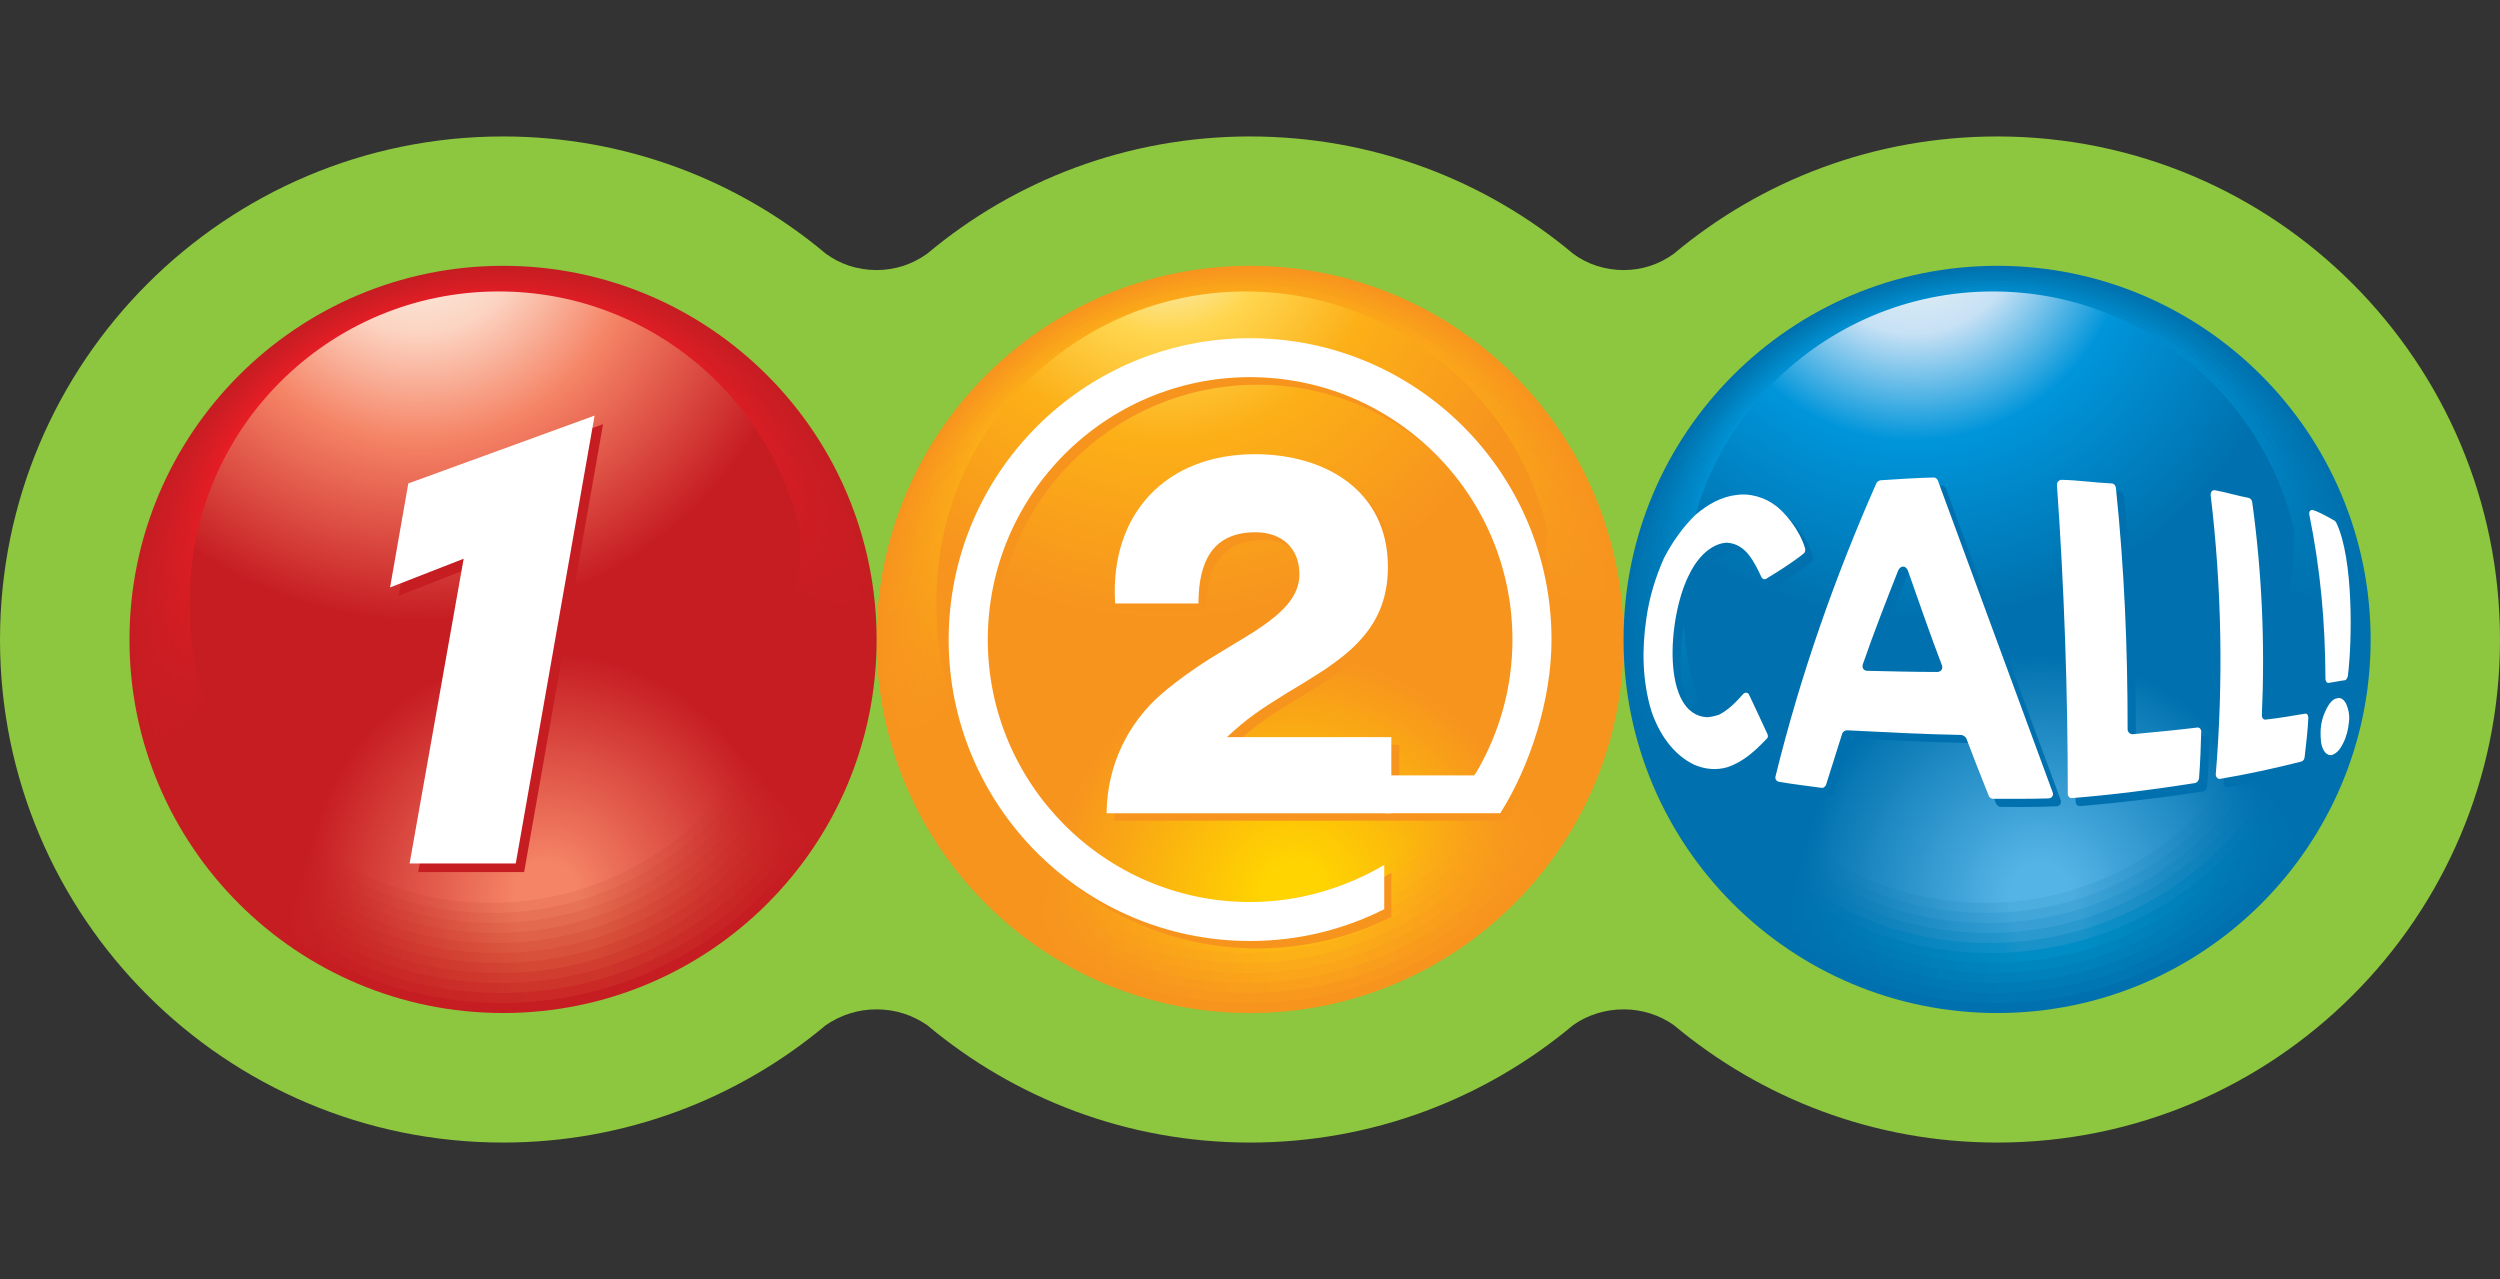 <?xml version="1.0" encoding="utf-8"?>
<!-- Generator: Adobe Illustrator 16.0.0, SVG Export Plug-In . SVG Version: 6.00 Build 0)  -->
<!DOCTYPE svg PUBLIC "-//W3C//DTD SVG 1.1//EN" "http://www.w3.org/Graphics/SVG/1.1/DTD/svg11.dtd">
<svg version="1.1" id="Layer_1" xmlns="http://www.w3.org/2000/svg" xmlns:xlink="http://www.w3.org/1999/xlink" x="0px" y="0px"
	 width="43px" height="22px" viewBox="0 0 43 22" enable-background="new 0 0 43 22" xml:space="preserve">
<rect x="0" y="0" width="43" height="22" fill="#333333" stroke="none"/>
<g>
	<path fill="#8DC63F" d="M27.927,4.645c0.32,0,0.617-0.101,0.863-0.281c1.507-1.261,3.441-2.017,5.563-2.017
		C39.13,2.347,43,6.224,43,11.005c0,4.769-3.87,8.647-8.647,8.647c-2.121,0-4.056-0.76-5.563-2.02
		c-0.246-0.172-0.543-0.271-0.863-0.271c-0.324,0-0.627,0.1-0.869,0.271c-1.505,1.26-3.443,2.02-5.558,2.02
		c-2.111,0-4.049-0.76-5.553-2.02c-0.25-0.172-0.546-0.271-0.869-0.271c-0.328,0-0.622,0.1-0.873,0.271
		c-1.503,1.26-3.443,2.02-5.553,2.02C3.874,19.652,0,15.773,0,11.005c0-4.781,3.874-8.658,8.652-8.658
		c2.11,0,4.05,0.755,5.553,2.017c0.247,0.181,0.544,0.281,0.873,0.281c0.323,0,0.618-0.101,0.869-0.281
		c1.504-1.261,3.442-2.017,5.553-2.017c2.115,0,4.053,0.755,5.558,2.017C27.3,4.544,27.603,4.645,27.927,4.645z"/>
	<g>
		<g>
			
				<radialGradient id="SVGID_1_" cx="22.999" cy="18.3" r="14.057" gradientTransform="matrix(0.9 0 0 0.9 1.976 0.753)" gradientUnits="userSpaceOnUse">
				<stop  offset="0" style="stop-color:#F7941E"/>
				<stop  offset="0.074" style="stop-color:#F7941E"/>
				<stop  offset="0.443" style="stop-color:#F7941E"/>
				<stop  offset="0.591" style="stop-color:#F7941E"/>
				<stop  offset="0.926" style="stop-color:#F7941E"/>
				<stop  offset="1" style="stop-color:#F7941E"/>
			</radialGradient>
			<path fill-rule="evenodd" clip-rule="evenodd" fill="url(#SVGID_1_)" d="M15.075,11.005c0-3.553,2.876-6.433,6.425-6.433
				c3.549,0,6.427,2.879,6.427,6.433c0,3.546-2.878,6.419-6.427,6.419C17.951,17.424,15.075,14.551,15.075,11.005z"/>
			
				<radialGradient id="SVGID_2_" cx="22.955" cy="18.112" r="13.815" gradientTransform="matrix(0.9 0 0 0.9 1.976 0.753)" gradientUnits="userSpaceOnUse">
				<stop  offset="0" style="stop-color:#F8991D"/>
				<stop  offset="0.051" style="stop-color:#F8991D"/>
				<stop  offset="0.074" style="stop-color:#F8991D"/>
				<stop  offset="0.403" style="stop-color:#F7941E"/>
				<stop  offset="0.443" style="stop-color:#F7941E"/>
				<stop  offset="0.591" style="stop-color:#F7941E"/>
				<stop  offset="0.653" style="stop-color:#F7941E"/>
				<stop  offset="0.926" style="stop-color:#F8961D"/>
				<stop  offset="1" style="stop-color:#F8961D"/>
			</radialGradient>
			<path fill-rule="evenodd" clip-rule="evenodd" fill="url(#SVGID_2_)" d="M15.167,10.943c0-3.491,2.827-6.32,6.313-6.32
				c3.487,0,6.315,2.829,6.315,6.32c0,3.484-2.828,6.308-6.315,6.308C17.994,17.251,15.167,14.428,15.167,10.943z"/>
			
				<radialGradient id="SVGID_3_" cx="22.911" cy="17.925" r="13.57" gradientTransform="matrix(0.9 0 0 0.9 1.976 0.753)" gradientUnits="userSpaceOnUse">
				<stop  offset="0" style="stop-color:#F99F1B"/>
				<stop  offset="0.051" style="stop-color:#F99F1B"/>
				<stop  offset="0.074" style="stop-color:#F99E1C"/>
				<stop  offset="0.403" style="stop-color:#F7941E"/>
				<stop  offset="0.443" style="stop-color:#F7941E"/>
				<stop  offset="0.591" style="stop-color:#F7941E"/>
				<stop  offset="0.653" style="stop-color:#F7941E"/>
				<stop  offset="0.926" style="stop-color:#F8991D"/>
				<stop  offset="1" style="stop-color:#F8991D"/>
			</radialGradient>
			<path fill-rule="evenodd" clip-rule="evenodd" fill="url(#SVGID_3_)" d="M15.26,10.883c0-3.429,2.777-6.208,6.202-6.208
				c3.427,0,6.204,2.779,6.204,6.208c0,3.423-2.776,6.196-6.204,6.196C18.037,17.079,15.26,14.306,15.26,10.883z"/>
			
				<radialGradient id="SVGID_4_" cx="22.867" cy="17.737" r="13.325" gradientTransform="matrix(0.9 0 0 0.9 1.976 0.753)" gradientUnits="userSpaceOnUse">
				<stop  offset="0" style="stop-color:#FAA51A"/>
				<stop  offset="0.051" style="stop-color:#FAA51A"/>
				<stop  offset="0.074" style="stop-color:#FAA41A"/>
				<stop  offset="0.403" style="stop-color:#F7941E"/>
				<stop  offset="0.443" style="stop-color:#F7941E"/>
				<stop  offset="0.591" style="stop-color:#F7941E"/>
				<stop  offset="0.653" style="stop-color:#F7941E"/>
				<stop  offset="0.926" style="stop-color:#F99B1C"/>
				<stop  offset="1" style="stop-color:#F99B1C"/>
			</radialGradient>
			<path fill-rule="evenodd" clip-rule="evenodd" fill="url(#SVGID_4_)" d="M15.353,10.821c0-3.368,2.727-6.097,6.09-6.097
				c3.365,0,6.092,2.729,6.092,6.097c0,3.361-2.727,6.086-6.092,6.086C18.08,16.907,15.353,14.183,15.353,10.821z"/>
			
				<radialGradient id="SVGID_5_" cx="22.823" cy="17.551" r="13.08" gradientTransform="matrix(0.9 0 0 0.9 1.976 0.753)" gradientUnits="userSpaceOnUse">
				<stop  offset="0" style="stop-color:#FBAB19"/>
				<stop  offset="0.051" style="stop-color:#FBAB19"/>
				<stop  offset="0.074" style="stop-color:#FBA919"/>
				<stop  offset="0.403" style="stop-color:#F7941E"/>
				<stop  offset="0.443" style="stop-color:#F7941E"/>
				<stop  offset="0.591" style="stop-color:#F7941E"/>
				<stop  offset="0.653" style="stop-color:#F7941E"/>
				<stop  offset="0.926" style="stop-color:#F99E1C"/>
				<stop  offset="1" style="stop-color:#F99E1C"/>
			</radialGradient>
			<path fill-rule="evenodd" clip-rule="evenodd" fill="url(#SVGID_5_)" d="M15.445,10.761c0-3.306,2.678-5.984,5.979-5.984
				c3.304,0,5.979,2.679,5.979,5.984c0,3.3-2.676,5.975-5.979,5.975C18.123,16.735,15.445,14.061,15.445,10.761z"/>
			
				<radialGradient id="SVGID_6_" cx="22.78" cy="17.362" r="12.836" gradientTransform="matrix(0.9 0 0 0.9 1.976 0.753)" gradientUnits="userSpaceOnUse">
				<stop  offset="0" style="stop-color:#FCB117"/>
				<stop  offset="0.051" style="stop-color:#FCB117"/>
				<stop  offset="0.074" style="stop-color:#FCAF17"/>
				<stop  offset="0.403" style="stop-color:#F7941E"/>
				<stop  offset="0.443" style="stop-color:#F7941E"/>
				<stop  offset="0.591" style="stop-color:#F7941E"/>
				<stop  offset="0.653" style="stop-color:#F7941E"/>
				<stop  offset="0.926" style="stop-color:#F9A01B"/>
				<stop  offset="1" style="stop-color:#F9A01B"/>
			</radialGradient>
			<path fill-rule="evenodd" clip-rule="evenodd" fill="url(#SVGID_6_)" d="M15.538,10.7c0-3.244,2.628-5.873,5.867-5.873
				c3.243,0,5.868,2.629,5.868,5.873c0,3.239-2.625,5.863-5.868,5.863C18.166,16.563,15.538,13.938,15.538,10.7z"/>
			
				<radialGradient id="SVGID_7_" cx="22.736" cy="17.176" r="12.591" gradientTransform="matrix(0.9 0 0 0.9 1.976 0.753)" gradientUnits="userSpaceOnUse">
				<stop  offset="0" style="stop-color:#FDB714"/>
				<stop  offset="0.051" style="stop-color:#FDB714"/>
				<stop  offset="0.074" style="stop-color:#FDB415"/>
				<stop  offset="0.403" style="stop-color:#F7941E"/>
				<stop  offset="0.443" style="stop-color:#F7941E"/>
				<stop  offset="0.591" style="stop-color:#F7941E"/>
				<stop  offset="0.653" style="stop-color:#F7941E"/>
				<stop  offset="0.926" style="stop-color:#FAA31B"/>
				<stop  offset="1" style="stop-color:#FAA31B"/>
			</radialGradient>
			<path fill-rule="evenodd" clip-rule="evenodd" fill="url(#SVGID_7_)" d="M15.63,10.639c0-3.182,2.579-5.761,5.755-5.761
				c3.182,0,5.757,2.579,5.757,5.761c0,3.177-2.575,5.752-5.757,5.752C18.209,16.391,15.63,13.815,15.63,10.639z"/>
			
				<radialGradient id="SVGID_8_" cx="22.692" cy="16.988" r="12.346" gradientTransform="matrix(0.9 0 0 0.9 1.976 0.753)" gradientUnits="userSpaceOnUse">
				<stop  offset="0" style="stop-color:#FEBD11"/>
				<stop  offset="0.051" style="stop-color:#FEBD11"/>
				<stop  offset="0.074" style="stop-color:#FDBA12"/>
				<stop  offset="0.403" style="stop-color:#F7941E"/>
				<stop  offset="0.443" style="stop-color:#F7941E"/>
				<stop  offset="0.591" style="stop-color:#F7941E"/>
				<stop  offset="0.653" style="stop-color:#F7941E"/>
				<stop  offset="0.926" style="stop-color:#FAA51A"/>
				<stop  offset="1" style="stop-color:#FAA51A"/>
			</radialGradient>
			<path fill-rule="evenodd" clip-rule="evenodd" fill="url(#SVGID_8_)" d="M15.723,10.578c0-3.121,2.529-5.649,5.645-5.649
				c3.12,0,5.645,2.528,5.645,5.649c0,3.116-2.524,5.641-5.645,5.641C18.252,16.219,15.723,13.693,15.723,10.578z"/>
			
				<radialGradient id="SVGID_9_" cx="22.648" cy="16.8" r="12.104" gradientTransform="matrix(0.9 0 0 0.9 1.976 0.753)" gradientUnits="userSpaceOnUse">
				<stop  offset="0" style="stop-color:#FFC30D"/>
				<stop  offset="0.051" style="stop-color:#FFC30D"/>
				<stop  offset="0.074" style="stop-color:#FEC00F"/>
				<stop  offset="0.403" style="stop-color:#F7941E"/>
				<stop  offset="0.443" style="stop-color:#F7941E"/>
				<stop  offset="0.591" style="stop-color:#F7941E"/>
				<stop  offset="0.653" style="stop-color:#F7941E"/>
				<stop  offset="0.926" style="stop-color:#FAA819"/>
				<stop  offset="1" style="stop-color:#FAA819"/>
			</radialGradient>
			<path fill-rule="evenodd" clip-rule="evenodd" fill="url(#SVGID_9_)" d="M15.815,10.517c0-3.059,2.479-5.537,5.532-5.537
				c3.059,0,5.533,2.479,5.533,5.537c0,3.054-2.475,5.529-5.533,5.529C18.295,16.046,15.815,13.57,15.815,10.517z"/>
			
				<radialGradient id="SVGID_10_" cx="22.605" cy="16.613" r="11.859" gradientTransform="matrix(0.9 0 0 0.9 1.976 0.753)" gradientUnits="userSpaceOnUse">
				<stop  offset="0" style="stop-color:#FFC907"/>
				<stop  offset="0.051" style="stop-color:#FFC907"/>
				<stop  offset="0.074" style="stop-color:#FFC50B"/>
				<stop  offset="0.403" style="stop-color:#F7941E"/>
				<stop  offset="0.443" style="stop-color:#F7941E"/>
				<stop  offset="0.591" style="stop-color:#F7941E"/>
				<stop  offset="0.653" style="stop-color:#F7941E"/>
				<stop  offset="0.926" style="stop-color:#FBAA19"/>
				<stop  offset="1" style="stop-color:#FBAA19"/>
			</radialGradient>
			<path fill-rule="evenodd" clip-rule="evenodd" fill="url(#SVGID_10_)" d="M15.908,10.456c0-2.997,2.43-5.426,5.421-5.426
				c2.997,0,5.421,2.429,5.421,5.426c0,2.992-2.424,5.418-5.421,5.418C18.338,15.874,15.908,13.448,15.908,10.456z"/>
			
				<radialGradient id="SVGID_11_" cx="22.561" cy="16.425" r="11.615" gradientTransform="matrix(0.9 0 0 0.9 1.976 0.753)" gradientUnits="userSpaceOnUse">
				<stop  offset="0" style="stop-color:#FFCE01"/>
				<stop  offset="0.051" style="stop-color:#FFCE01"/>
				<stop  offset="0.074" style="stop-color:#FFCB05"/>
				<stop  offset="0.403" style="stop-color:#F7941E"/>
				<stop  offset="0.443" style="stop-color:#F7941E"/>
				<stop  offset="0.591" style="stop-color:#F7941E"/>
				<stop  offset="0.653" style="stop-color:#F7941E"/>
				<stop  offset="0.926" style="stop-color:#FBAD18"/>
				<stop  offset="1" style="stop-color:#FBAD18"/>
			</radialGradient>
			<path fill-rule="evenodd" clip-rule="evenodd" fill="url(#SVGID_11_)" d="M16.001,10.395c0-2.935,2.38-5.313,5.309-5.313
				c2.936,0,5.309,2.378,5.309,5.313c0,2.931-2.373,5.307-5.309,5.307C18.381,15.701,16.001,13.325,16.001,10.395z"/>
			
				<radialGradient id="SVGID_12_" cx="22.517" cy="16.237" r="11.37" gradientTransform="matrix(0.9 0 0 0.9 1.976 0.753)" gradientUnits="userSpaceOnUse">
				<stop  offset="0" style="stop-color:#FFD400"/>
				<stop  offset="0.051" style="stop-color:#FFD400"/>
				<stop  offset="0.403" style="stop-color:#F7941E"/>
				<stop  offset="0.653" style="stop-color:#F7941E"/>
				<stop  offset="0.926" style="stop-color:#FCAF17"/>
				<stop  offset="1" style="stop-color:#FCAF17"/>
			</radialGradient>
			<path fill-rule="evenodd" clip-rule="evenodd" fill="url(#SVGID_12_)" d="M16.093,10.333c0-2.873,2.331-5.201,5.198-5.201
				c2.875,0,5.197,2.329,5.197,5.201c0,2.87-2.322,5.196-5.197,5.196C18.424,15.529,16.093,13.203,16.093,10.333z"/>
		</g>
		<g>
			<defs>
				<path id="SVGID_13_" d="M16.105,10.333c0-2.939,2.382-5.32,5.321-5.32c2.63,0,4.817,1.908,5.25,4.42
					c0.39,2.301-1.083,0.371-5.292,1.183c-2.412,0.47-4.49,2.615-4.981,1.468C16.172,11.556,16.105,10.948,16.105,10.333z"/>
			</defs>
			<clipPath id="SVGID_14_">
				<use xlink:href="#SVGID_13_"  overflow="visible"/>
			</clipPath>
			
				<radialGradient id="SVGID_15_" cx="20.095" cy="3.477" r="12.055" gradientTransform="matrix(0.9 0 0 0.9 1.976 0.753)" gradientUnits="userSpaceOnUse">
				<stop  offset="0" style="stop-color:#F8FBF2"/>
				<stop  offset="0.171" style="stop-color:#FFD64F"/>
				<stop  offset="0.341" style="stop-color:#FCAF17"/>
				<stop  offset="0.625" style="stop-color:#F7941E"/>
				<stop  offset="1" style="stop-color:#F7941E"/>
			</radialGradient>
			<path clip-path="url(#SVGID_14_)" fill="url(#SVGID_15_)" d="M21.097,3.711c3.05,0,5.512,2.471,5.512,5.516
				c0,3.043-2.462,5.508-5.512,5.508c-3.04,0-5.507-2.465-5.507-5.508C15.589,6.182,18.057,3.711,21.097,3.711z"/>
		</g>
	</g>
	<g>
		<g>
			
				<radialGradient id="SVGID_16_" cx="8.723" cy="18.3" r="14.056" gradientTransform="matrix(0.9 0 0 0.9 1.976 0.753)" gradientUnits="userSpaceOnUse">
				<stop  offset="0" style="stop-color:#C61D23"/>
				<stop  offset="0.074" style="stop-color:#C61D23"/>
				<stop  offset="0.443" style="stop-color:#C61D23"/>
				<stop  offset="0.591" style="stop-color:#C61D23"/>
				<stop  offset="0.926" style="stop-color:#C61D23"/>
				<stop  offset="1" style="stop-color:#C61D23"/>
			</radialGradient>
			<path fill-rule="evenodd" clip-rule="evenodd" fill="url(#SVGID_16_)" d="M2.227,11.005c0-3.553,2.88-6.433,6.426-6.433
				c3.549,0,6.425,2.879,6.425,6.433c0,3.546-2.876,6.419-6.425,6.419C5.106,17.424,2.227,14.551,2.227,11.005z"/>
			
				<radialGradient id="SVGID_17_" cx="8.678" cy="18.112" r="13.813" gradientTransform="matrix(0.9 0 0 0.9 1.976 0.753)" gradientUnits="userSpaceOnUse">
				<stop  offset="0" style="stop-color:#CA2926"/>
				<stop  offset="0.051" style="stop-color:#CA2926"/>
				<stop  offset="0.074" style="stop-color:#C92926"/>
				<stop  offset="0.403" style="stop-color:#C61D23"/>
				<stop  offset="0.443" style="stop-color:#C61D23"/>
				<stop  offset="0.591" style="stop-color:#C61D23"/>
				<stop  offset="0.653" style="stop-color:#C61D23"/>
				<stop  offset="0.926" style="stop-color:#C91D23"/>
				<stop  offset="1" style="stop-color:#C91D23"/>
			</radialGradient>
			<path fill-rule="evenodd" clip-rule="evenodd" fill="url(#SVGID_17_)" d="M2.318,10.943c0-3.491,2.83-6.32,6.315-6.32
				c3.487,0,6.313,2.829,6.313,6.32c0,3.484-2.826,6.308-6.313,6.308C5.148,17.251,2.318,14.428,2.318,10.943z"/>
			
				<radialGradient id="SVGID_18_" cx="8.634" cy="17.925" r="13.568" gradientTransform="matrix(0.9 0 0 0.9 1.976 0.753)" gradientUnits="userSpaceOnUse">
				<stop  offset="0" style="stop-color:#CD352A"/>
				<stop  offset="0.051" style="stop-color:#CD352A"/>
				<stop  offset="0.074" style="stop-color:#CD332A"/>
				<stop  offset="0.403" style="stop-color:#C61D23"/>
				<stop  offset="0.443" style="stop-color:#C61D23"/>
				<stop  offset="0.591" style="stop-color:#C61D23"/>
				<stop  offset="0.653" style="stop-color:#C61D23"/>
				<stop  offset="0.926" style="stop-color:#CC1D23"/>
				<stop  offset="1" style="stop-color:#CC1D23"/>
			</radialGradient>
			<path fill-rule="evenodd" clip-rule="evenodd" fill="url(#SVGID_18_)" d="M2.412,10.883c0-3.429,2.78-6.208,6.203-6.208
				c3.425,0,6.202,2.779,6.202,6.208c0,3.423-2.776,6.196-6.202,6.196C5.192,17.079,2.412,14.306,2.412,10.883z"/>
			
				<radialGradient id="SVGID_19_" cx="8.59" cy="17.737" r="13.324" gradientTransform="matrix(0.9 0 0 0.9 1.976 0.753)" gradientUnits="userSpaceOnUse">
				<stop  offset="0" style="stop-color:#D13E2F"/>
				<stop  offset="0.051" style="stop-color:#D13E2F"/>
				<stop  offset="0.074" style="stop-color:#D03D2E"/>
				<stop  offset="0.403" style="stop-color:#C61D23"/>
				<stop  offset="0.443" style="stop-color:#C61D23"/>
				<stop  offset="0.591" style="stop-color:#C61D23"/>
				<stop  offset="0.653" style="stop-color:#C61D23"/>
				<stop  offset="0.926" style="stop-color:#CF1D24"/>
				<stop  offset="1" style="stop-color:#CF1D24"/>
			</radialGradient>
			<path fill-rule="evenodd" clip-rule="evenodd" fill="url(#SVGID_19_)" d="M2.503,10.821c0-3.368,2.73-6.097,6.092-6.097
				c3.363,0,6.089,2.729,6.089,6.097c0,3.361-2.726,6.086-6.089,6.086C5.234,16.907,2.503,14.183,2.503,10.821z"/>
			
				<radialGradient id="SVGID_20_" cx="8.547" cy="17.551" r="13.08" gradientTransform="matrix(0.9 0 0 0.9 1.976 0.753)" gradientUnits="userSpaceOnUse">
				<stop  offset="0" style="stop-color:#D44834"/>
				<stop  offset="0.051" style="stop-color:#D44834"/>
				<stop  offset="0.074" style="stop-color:#D34533"/>
				<stop  offset="0.403" style="stop-color:#C61D23"/>
				<stop  offset="0.443" style="stop-color:#C61D23"/>
				<stop  offset="0.591" style="stop-color:#C61D23"/>
				<stop  offset="0.653" style="stop-color:#C61D23"/>
				<stop  offset="0.926" style="stop-color:#D21D24"/>
				<stop  offset="1" style="stop-color:#D21D24"/>
			</radialGradient>
			<path fill-rule="evenodd" clip-rule="evenodd" fill="url(#SVGID_20_)" d="M2.597,10.761c0-3.306,2.68-5.984,5.98-5.984
				c3.301,0,5.978,2.679,5.978,5.984c0,3.3-2.676,5.975-5.978,5.975C5.276,16.735,2.597,14.061,2.597,10.761z"/>
			
				<radialGradient id="SVGID_21_" cx="8.503" cy="17.362" r="12.835" gradientTransform="matrix(0.9 0 0 0.9 1.976 0.753)" gradientUnits="userSpaceOnUse">
				<stop  offset="0" style="stop-color:#D8513A"/>
				<stop  offset="0.051" style="stop-color:#D8513A"/>
				<stop  offset="0.074" style="stop-color:#D74E38"/>
				<stop  offset="0.403" style="stop-color:#C61D23"/>
				<stop  offset="0.443" style="stop-color:#C61D23"/>
				<stop  offset="0.591" style="stop-color:#C61D23"/>
				<stop  offset="0.653" style="stop-color:#C61D23"/>
				<stop  offset="0.926" style="stop-color:#D51D24"/>
				<stop  offset="1" style="stop-color:#D51D24"/>
			</radialGradient>
			<path fill-rule="evenodd" clip-rule="evenodd" fill="url(#SVGID_21_)" d="M2.689,10.7c0-3.244,2.63-5.873,5.87-5.873
				s5.866,2.629,5.866,5.873c0,3.239-2.626,5.863-5.866,5.863S2.689,13.938,2.689,10.7z"/>
			
				<radialGradient id="SVGID_22_" cx="8.459" cy="17.176" r="12.591" gradientTransform="matrix(0.9 0 0 0.9 1.976 0.753)" gradientUnits="userSpaceOnUse">
				<stop  offset="0" style="stop-color:#DC5941"/>
				<stop  offset="0.051" style="stop-color:#DC5941"/>
				<stop  offset="0.074" style="stop-color:#DA563E"/>
				<stop  offset="0.403" style="stop-color:#C61D23"/>
				<stop  offset="0.443" style="stop-color:#C61D23"/>
				<stop  offset="0.591" style="stop-color:#C61D23"/>
				<stop  offset="0.653" style="stop-color:#C61D23"/>
				<stop  offset="0.926" style="stop-color:#D81D24"/>
				<stop  offset="1" style="stop-color:#D81D24"/>
			</radialGradient>
			<path fill-rule="evenodd" clip-rule="evenodd" fill="url(#SVGID_22_)" d="M2.781,10.639c0-3.182,2.58-5.761,5.759-5.761
				c3.177,0,5.753,2.579,5.753,5.761c0,3.177-2.577,5.752-5.753,5.752C5.361,16.391,2.781,13.815,2.781,10.639z"/>
			
				<radialGradient id="SVGID_23_" cx="8.415" cy="16.988" r="12.347" gradientTransform="matrix(0.9 0 0 0.9 1.976 0.753)" gradientUnits="userSpaceOnUse">
				<stop  offset="0" style="stop-color:#DF6248"/>
				<stop  offset="0.051" style="stop-color:#DF6248"/>
				<stop  offset="0.074" style="stop-color:#DE5E45"/>
				<stop  offset="0.403" style="stop-color:#C61D23"/>
				<stop  offset="0.443" style="stop-color:#C61D23"/>
				<stop  offset="0.591" style="stop-color:#C61D23"/>
				<stop  offset="0.653" style="stop-color:#C61D23"/>
				<stop  offset="0.926" style="stop-color:#DC1D24"/>
				<stop  offset="1" style="stop-color:#DC1D24"/>
			</radialGradient>
			<path fill-rule="evenodd" clip-rule="evenodd" fill="url(#SVGID_23_)" d="M2.874,10.578c0-3.121,2.531-5.649,5.648-5.649
				c3.115,0,5.641,2.528,5.641,5.649c0,3.116-2.526,5.641-5.641,5.641C5.404,16.219,2.874,13.693,2.874,10.578z"/>
			
				<radialGradient id="SVGID_24_" cx="8.371" cy="16.8" r="12.104" gradientTransform="matrix(0.9 0 0 0.9 1.976 0.753)" gradientUnits="userSpaceOnUse">
				<stop  offset="0" style="stop-color:#E46A4F"/>
				<stop  offset="0.051" style="stop-color:#E46A4F"/>
				<stop  offset="0.074" style="stop-color:#E1664B"/>
				<stop  offset="0.403" style="stop-color:#C61D23"/>
				<stop  offset="0.443" style="stop-color:#C61D23"/>
				<stop  offset="0.591" style="stop-color:#C61D23"/>
				<stop  offset="0.653" style="stop-color:#C61D23"/>
				<stop  offset="0.926" style="stop-color:#DF1D24"/>
				<stop  offset="1" style="stop-color:#DF1D24"/>
			</radialGradient>
			<path fill-rule="evenodd" clip-rule="evenodd" fill="url(#SVGID_24_)" d="M2.966,10.517c0-3.059,2.481-5.537,5.536-5.537
				c3.053,0,5.53,2.479,5.53,5.537c0,3.054-2.477,5.529-5.53,5.529C5.447,16.046,2.966,13.57,2.966,10.517z"/>
			
				<radialGradient id="SVGID_25_" cx="8.327" cy="16.613" r="11.859" gradientTransform="matrix(0.9 0 0 0.9 1.976 0.753)" gradientUnits="userSpaceOnUse">
				<stop  offset="0" style="stop-color:#E87256"/>
				<stop  offset="0.051" style="stop-color:#E87256"/>
				<stop  offset="0.074" style="stop-color:#E56D52"/>
				<stop  offset="0.403" style="stop-color:#C61D23"/>
				<stop  offset="0.443" style="stop-color:#C61D23"/>
				<stop  offset="0.591" style="stop-color:#C61D23"/>
				<stop  offset="0.653" style="stop-color:#C61D23"/>
				<stop  offset="0.926" style="stop-color:#E31D24"/>
				<stop  offset="1" style="stop-color:#E31D24"/>
			</radialGradient>
			<path fill-rule="evenodd" clip-rule="evenodd" fill="url(#SVGID_25_)" d="M3.059,10.456c0-2.997,2.431-5.426,5.425-5.426
				c2.991,0,5.417,2.429,5.417,5.426c0,2.992-2.426,5.418-5.417,5.418C5.489,15.874,3.059,13.448,3.059,10.456z"/>
			
				<radialGradient id="SVGID_26_" cx="8.283" cy="16.425" r="11.615" gradientTransform="matrix(0.9 0 0 0.9 1.976 0.753)" gradientUnits="userSpaceOnUse">
				<stop  offset="0" style="stop-color:#EE7B5E"/>
				<stop  offset="0.051" style="stop-color:#EE7B5E"/>
				<stop  offset="0.074" style="stop-color:#EA7559"/>
				<stop  offset="0.403" style="stop-color:#C61D23"/>
				<stop  offset="0.443" style="stop-color:#C61D23"/>
				<stop  offset="0.591" style="stop-color:#C61D23"/>
				<stop  offset="0.653" style="stop-color:#C61D23"/>
				<stop  offset="0.926" style="stop-color:#E71D24"/>
				<stop  offset="1" style="stop-color:#E71D24"/>
			</radialGradient>
			<path fill-rule="evenodd" clip-rule="evenodd" fill="url(#SVGID_26_)" d="M3.151,10.395c0-2.935,2.38-5.313,5.313-5.313
				c2.929,0,5.306,2.378,5.306,5.313c0,2.931-2.376,5.307-5.306,5.307C5.532,15.701,3.151,13.325,3.151,10.395z"/>
			
				<radialGradient id="SVGID_27_" cx="8.24" cy="16.237" r="11.371" gradientTransform="matrix(0.9 0 0 0.9 1.976 0.753)" gradientUnits="userSpaceOnUse">
				<stop  offset="0" style="stop-color:#F58466"/>
				<stop  offset="0.051" style="stop-color:#F58466"/>
				<stop  offset="0.403" style="stop-color:#C61D23"/>
				<stop  offset="0.653" style="stop-color:#C61D23"/>
				<stop  offset="0.926" style="stop-color:#ED1C24"/>
				<stop  offset="1" style="stop-color:#ED1C24"/>
			</radialGradient>
			<path fill-rule="evenodd" clip-rule="evenodd" fill="url(#SVGID_27_)" d="M3.244,10.333c0-2.873,2.331-5.201,5.203-5.201
				c2.867,0,5.193,2.329,5.193,5.201c0,2.87-2.327,5.196-5.193,5.196C5.574,15.529,3.244,13.203,3.244,10.333z"/>
		</g>
		<g>
			<defs>
				<path id="SVGID_28_" d="M3.264,10.333c0-2.939,2.374-5.32,5.314-5.32c2.63,0,4.816,1.908,5.248,4.42
					c0.394,2.301-1.089,0.371-5.289,1.183c-2.413,0.47-4.491,2.615-4.982,1.468C3.328,11.556,3.264,10.948,3.264,10.333z"/>
			</defs>
			<clipPath id="SVGID_29_">
				<use xlink:href="#SVGID_28_"  overflow="visible"/>
			</clipPath>
			
				<radialGradient id="SVGID_30_" cx="5.82" cy="3.477" r="12.057" gradientTransform="matrix(0.9 0 0 0.9 1.976 0.753)" gradientUnits="userSpaceOnUse">
				<stop  offset="0" style="stop-color:#F8FBF2"/>
				<stop  offset="0.171" style="stop-color:#FCD3C1"/>
				<stop  offset="0.341" style="stop-color:#F58466"/>
				<stop  offset="0.625" style="stop-color:#C61D23"/>
				<stop  offset="1" style="stop-color:#C61D23"/>
			</radialGradient>
			<path clip-path="url(#SVGID_29_)" fill="url(#SVGID_30_)" d="M8.251,3.711c3.046,0,5.511,2.471,5.511,5.516
				c0,3.043-2.465,5.508-5.511,5.508c-3.042,0-5.512-2.465-5.512-5.508C2.74,6.182,5.209,3.711,8.251,3.711z"/>
		</g>
	</g>
	<polygon fill-rule="evenodd" clip-rule="evenodd" fill="#C61D23" points="8.119,9.753 6.855,10.249 7.17,8.458 10.373,7.295 
		9.015,15 7.193,15 	"/>
	<polygon fill-rule="evenodd" clip-rule="evenodd" fill="#FFFFFF" points="7.975,9.61 6.709,10.104 7.023,8.315 10.227,7.148 
		8.871,14.852 7.045,14.852 	"/>
	<g>
		<g>
			
				<radialGradient id="SVGID_31_" cx="37.276" cy="18.3" r="14.055" gradientTransform="matrix(0.9 0 0 0.9 1.976 0.753)" gradientUnits="userSpaceOnUse">
				<stop  offset="0" style="stop-color:#0071AE"/>
				<stop  offset="0.074" style="stop-color:#0071AE"/>
				<stop  offset="0.443" style="stop-color:#0071AE"/>
				<stop  offset="0.591" style="stop-color:#0071AE"/>
				<stop  offset="0.926" style="stop-color:#0071AE"/>
				<stop  offset="1" style="stop-color:#0071AE"/>
			</radialGradient>
			<path fill-rule="evenodd" clip-rule="evenodd" fill="url(#SVGID_31_)" d="M27.925,11.005c0-3.553,2.876-6.433,6.428-6.433
				c3.546,0,6.422,2.879,6.422,6.433c0,3.546-2.876,6.419-6.422,6.419C30.801,17.424,27.925,14.551,27.925,11.005z"/>
			
				<radialGradient id="SVGID_32_" cx="37.232" cy="18.112" r="13.81" gradientTransform="matrix(0.9 0 0 0.9 1.976 0.753)" gradientUnits="userSpaceOnUse">
				<stop  offset="0" style="stop-color:#0076B2"/>
				<stop  offset="0.051" style="stop-color:#0076B2"/>
				<stop  offset="0.074" style="stop-color:#0076B2"/>
				<stop  offset="0.403" style="stop-color:#0071AE"/>
				<stop  offset="0.443" style="stop-color:#0071AE"/>
				<stop  offset="0.591" style="stop-color:#0071AE"/>
				<stop  offset="0.653" style="stop-color:#0071AE"/>
				<stop  offset="0.926" style="stop-color:#0074B1"/>
				<stop  offset="1" style="stop-color:#0074B1"/>
			</radialGradient>
			<path fill-rule="evenodd" clip-rule="evenodd" fill="url(#SVGID_32_)" d="M28.018,10.943c0-3.491,2.825-6.32,6.315-6.32
				c3.485,0,6.311,2.829,6.311,6.32c0,3.484-2.825,6.308-6.311,6.308C30.843,17.251,28.018,14.428,28.018,10.943z"/>
			
				<radialGradient id="SVGID_33_" cx="37.188" cy="17.925" r="13.567" gradientTransform="matrix(0.9 0 0 0.9 1.976 0.753)" gradientUnits="userSpaceOnUse">
				<stop  offset="0" style="stop-color:#007BB6"/>
				<stop  offset="0.051" style="stop-color:#007BB6"/>
				<stop  offset="0.074" style="stop-color:#007BB6"/>
				<stop  offset="0.403" style="stop-color:#0071AE"/>
				<stop  offset="0.443" style="stop-color:#0071AE"/>
				<stop  offset="0.591" style="stop-color:#0071AE"/>
				<stop  offset="0.653" style="stop-color:#0071AE"/>
				<stop  offset="0.926" style="stop-color:#0078B5"/>
				<stop  offset="1" style="stop-color:#0078B5"/>
			</radialGradient>
			<path fill-rule="evenodd" clip-rule="evenodd" fill="url(#SVGID_33_)" d="M28.11,10.883c0-3.429,2.774-6.208,6.203-6.208
				c3.425,0,6.199,2.779,6.199,6.208c0,3.423-2.774,6.196-6.199,6.196C30.885,17.079,28.11,14.306,28.11,10.883z"/>
			
				<radialGradient id="SVGID_34_" cx="37.144" cy="17.737" r="13.323" gradientTransform="matrix(0.9 0 0 0.9 1.976 0.753)" gradientUnits="userSpaceOnUse">
				<stop  offset="0" style="stop-color:#0081BB"/>
				<stop  offset="0.051" style="stop-color:#0081BB"/>
				<stop  offset="0.074" style="stop-color:#0080BA"/>
				<stop  offset="0.403" style="stop-color:#0071AE"/>
				<stop  offset="0.443" style="stop-color:#0071AE"/>
				<stop  offset="0.591" style="stop-color:#0071AE"/>
				<stop  offset="0.653" style="stop-color:#0071AE"/>
				<stop  offset="0.926" style="stop-color:#007BB8"/>
				<stop  offset="1" style="stop-color:#007BB8"/>
			</radialGradient>
			<path fill-rule="evenodd" clip-rule="evenodd" fill="url(#SVGID_34_)" d="M28.202,10.821c0-3.368,2.725-6.097,6.093-6.097
				c3.362,0,6.087,2.729,6.087,6.097c0,3.361-2.725,6.086-6.087,6.086C30.927,16.907,28.202,14.183,28.202,10.821z"/>
			
				<radialGradient id="SVGID_35_" cx="37.1" cy="17.551" r="13.078" gradientTransform="matrix(0.9 0 0 0.9 1.976 0.753)" gradientUnits="userSpaceOnUse">
				<stop  offset="0" style="stop-color:#0086BF"/>
				<stop  offset="0.051" style="stop-color:#0086BF"/>
				<stop  offset="0.074" style="stop-color:#0085BE"/>
				<stop  offset="0.403" style="stop-color:#0071AE"/>
				<stop  offset="0.443" style="stop-color:#0071AE"/>
				<stop  offset="0.591" style="stop-color:#0071AE"/>
				<stop  offset="0.653" style="stop-color:#0071AE"/>
				<stop  offset="0.926" style="stop-color:#007EBC"/>
				<stop  offset="1" style="stop-color:#007EBC"/>
			</radialGradient>
			<path fill-rule="evenodd" clip-rule="evenodd" fill="url(#SVGID_35_)" d="M28.295,10.761c0-3.306,2.674-5.984,5.98-5.984
				c3.302,0,5.976,2.679,5.976,5.984c0,3.3-2.674,5.975-5.976,5.975C30.969,16.735,28.295,14.061,28.295,10.761z"/>
			
				<radialGradient id="SVGID_36_" cx="37.058" cy="17.362" r="12.831" gradientTransform="matrix(0.9 0 0 0.9 1.976 0.753)" gradientUnits="userSpaceOnUse">
				<stop  offset="0" style="stop-color:#008CC4"/>
				<stop  offset="0.051" style="stop-color:#008CC4"/>
				<stop  offset="0.074" style="stop-color:#008AC2"/>
				<stop  offset="0.403" style="stop-color:#0071AE"/>
				<stop  offset="0.443" style="stop-color:#0071AE"/>
				<stop  offset="0.591" style="stop-color:#0071AE"/>
				<stop  offset="0.653" style="stop-color:#0071AE"/>
				<stop  offset="0.926" style="stop-color:#0081C0"/>
				<stop  offset="1" style="stop-color:#0081C0"/>
			</radialGradient>
			<path fill-rule="evenodd" clip-rule="evenodd" fill="url(#SVGID_36_)" d="M28.389,10.7c0-3.244,2.623-5.873,5.868-5.873
				c3.24,0,5.864,2.629,5.864,5.873c0,3.239-2.624,5.863-5.864,5.863C31.012,16.563,28.389,13.938,28.389,10.7z"/>
			
				<radialGradient id="SVGID_37_" cx="37.014" cy="17.176" r="12.586" gradientTransform="matrix(0.9 0 0 0.9 1.976 0.753)" gradientUnits="userSpaceOnUse">
				<stop  offset="0" style="stop-color:#1892C9"/>
				<stop  offset="0.051" style="stop-color:#1892C9"/>
				<stop  offset="0.074" style="stop-color:#0D90C7"/>
				<stop  offset="0.403" style="stop-color:#0071AE"/>
				<stop  offset="0.443" style="stop-color:#0071AE"/>
				<stop  offset="0.591" style="stop-color:#0071AE"/>
				<stop  offset="0.653" style="stop-color:#0071AE"/>
				<stop  offset="0.926" style="stop-color:#0085C4"/>
				<stop  offset="1" style="stop-color:#0085C4"/>
			</radialGradient>
			<path fill-rule="evenodd" clip-rule="evenodd" fill="url(#SVGID_37_)" d="M28.48,10.639c0-3.182,2.572-5.761,5.756-5.761
				c3.181,0,5.754,2.579,5.754,5.761c0,3.177-2.573,5.752-5.754,5.752C31.053,16.391,28.48,13.815,28.48,10.639z"/>
			
				<radialGradient id="SVGID_38_" cx="36.969" cy="16.988" r="12.344" gradientTransform="matrix(0.9 0 0 0.9 1.976 0.753)" gradientUnits="userSpaceOnUse">
				<stop  offset="0" style="stop-color:#2A99CE"/>
				<stop  offset="0.051" style="stop-color:#2A99CE"/>
				<stop  offset="0.074" style="stop-color:#2296CC"/>
				<stop  offset="0.403" style="stop-color:#0071AE"/>
				<stop  offset="0.443" style="stop-color:#0071AE"/>
				<stop  offset="0.591" style="stop-color:#0071AE"/>
				<stop  offset="0.653" style="stop-color:#0071AE"/>
				<stop  offset="0.926" style="stop-color:#0088C8"/>
				<stop  offset="1" style="stop-color:#0088C8"/>
			</radialGradient>
			<path fill-rule="evenodd" clip-rule="evenodd" fill="url(#SVGID_38_)" d="M28.573,10.578c0-3.121,2.522-5.649,5.645-5.649
				c3.118,0,5.642,2.528,5.642,5.649c0,3.116-2.523,5.641-5.642,5.641C31.096,16.219,28.573,13.693,28.573,10.578z"/>
			
				<radialGradient id="SVGID_39_" cx="36.925" cy="16.8" r="12.102" gradientTransform="matrix(0.9 0 0 0.9 1.976 0.753)" gradientUnits="userSpaceOnUse">
				<stop  offset="0" style="stop-color:#379FD3"/>
				<stop  offset="0.051" style="stop-color:#379FD3"/>
				<stop  offset="0.074" style="stop-color:#309CD1"/>
				<stop  offset="0.403" style="stop-color:#0071AE"/>
				<stop  offset="0.443" style="stop-color:#0071AE"/>
				<stop  offset="0.591" style="stop-color:#0071AE"/>
				<stop  offset="0.653" style="stop-color:#0071AE"/>
				<stop  offset="0.926" style="stop-color:#008BCC"/>
				<stop  offset="1" style="stop-color:#008BCC"/>
			</radialGradient>
			<path fill-rule="evenodd" clip-rule="evenodd" fill="url(#SVGID_39_)" d="M28.666,10.517c0-3.059,2.472-5.537,5.532-5.537
				c3.058,0,5.53,2.479,5.53,5.537c0,3.054-2.473,5.529-5.53,5.529C31.138,16.046,28.666,13.57,28.666,10.517z"/>
			
				<radialGradient id="SVGID_40_" cx="36.881" cy="16.613" r="11.857" gradientTransform="matrix(0.9 0 0 0.9 1.976 0.753)" gradientUnits="userSpaceOnUse">
				<stop  offset="0" style="stop-color:#42A6D9"/>
				<stop  offset="0.051" style="stop-color:#42A6D9"/>
				<stop  offset="0.074" style="stop-color:#3CA2D6"/>
				<stop  offset="0.403" style="stop-color:#0071AE"/>
				<stop  offset="0.443" style="stop-color:#0071AE"/>
				<stop  offset="0.591" style="stop-color:#0071AE"/>
				<stop  offset="0.653" style="stop-color:#0071AE"/>
				<stop  offset="0.926" style="stop-color:#008ED0"/>
				<stop  offset="1" style="stop-color:#008ED0"/>
			</radialGradient>
			<path fill-rule="evenodd" clip-rule="evenodd" fill="url(#SVGID_40_)" d="M28.759,10.456c0-2.997,2.421-5.426,5.42-5.426
				c2.997,0,5.419,2.429,5.419,5.426c0,2.992-2.422,5.418-5.419,5.418C31.18,15.874,28.759,13.448,28.759,10.456z"/>
			
				<radialGradient id="SVGID_41_" cx="36.837" cy="16.425" r="11.612" gradientTransform="matrix(0.9 0 0 0.9 1.976 0.753)" gradientUnits="userSpaceOnUse">
				<stop  offset="0" style="stop-color:#4CADDF"/>
				<stop  offset="0.051" style="stop-color:#4CADDF"/>
				<stop  offset="0.074" style="stop-color:#46A8DB"/>
				<stop  offset="0.403" style="stop-color:#0071AE"/>
				<stop  offset="0.443" style="stop-color:#0071AE"/>
				<stop  offset="0.591" style="stop-color:#0071AE"/>
				<stop  offset="0.653" style="stop-color:#0071AE"/>
				<stop  offset="0.926" style="stop-color:#0092D4"/>
				<stop  offset="1" style="stop-color:#0092D4"/>
			</radialGradient>
			<path fill-rule="evenodd" clip-rule="evenodd" fill="url(#SVGID_41_)" d="M28.851,10.395c0-2.935,2.371-5.313,5.31-5.313
				c2.936,0,5.307,2.378,5.307,5.313c0,2.931-2.371,5.307-5.307,5.307C31.222,15.701,28.851,13.325,28.851,10.395z"/>
			
				<radialGradient id="SVGID_42_" cx="36.793" cy="16.237" r="11.368" gradientTransform="matrix(0.9 0 0 0.9 1.976 0.753)" gradientUnits="userSpaceOnUse">
				<stop  offset="0" style="stop-color:#55B4E6"/>
				<stop  offset="0.051" style="stop-color:#55B4E6"/>
				<stop  offset="0.403" style="stop-color:#0071AE"/>
				<stop  offset="0.653" style="stop-color:#0071AE"/>
				<stop  offset="0.926" style="stop-color:#0095DA"/>
				<stop  offset="1" style="stop-color:#0095DA"/>
			</radialGradient>
			<path fill-rule="evenodd" clip-rule="evenodd" fill="url(#SVGID_42_)" d="M28.943,10.333c0-2.873,2.32-5.201,5.197-5.201
				c2.875,0,5.195,2.329,5.195,5.201c0,2.87-2.32,5.196-5.195,5.196C31.264,15.529,28.943,13.203,28.943,10.333z"/>
		</g>
		<g>
			<defs>
				<path id="SVGID_43_" d="M28.953,10.333c0-2.939,2.389-5.32,5.325-5.32c2.63,0,4.815,1.908,5.246,4.42
					c0.39,2.301-1.085,0.371-5.282,1.183c-2.421,0.47-4.49,2.615-4.994,1.468C29.02,11.556,28.953,10.948,28.953,10.333z"/>
			</defs>
			<clipPath id="SVGID_44_">
				<use xlink:href="#SVGID_43_"  overflow="visible"/>
			</clipPath>
			
				<radialGradient id="SVGID_45_" cx="34.373" cy="3.477" r="12.053" gradientTransform="matrix(0.9 0 0 0.9 1.976 0.753)" gradientUnits="userSpaceOnUse">
				<stop  offset="0" style="stop-color:#F8FBF2"/>
				<stop  offset="0.171" style="stop-color:#C7E1F5"/>
				<stop  offset="0.341" style="stop-color:#0095DA"/>
				<stop  offset="0.625" style="stop-color:#0071AE"/>
				<stop  offset="1" style="stop-color:#0071AE"/>
			</radialGradient>
			<path clip-path="url(#SVGID_44_)" fill="url(#SVGID_45_)" d="M33.949,3.711c3.04,0,5.505,2.471,5.505,5.516
				c0,3.043-2.465,5.508-5.505,5.508c-3.044,0-5.507-2.465-5.507-5.508C28.442,6.182,30.905,3.711,33.949,3.711z"/>
		</g>
	</g>
	<g>
		<path fill-rule="evenodd" clip-rule="evenodd" fill="#F7941E" d="M24.068,14.115h-4.9v-0.027c0.008-0.783,0.348-1.52,0.953-2.031
			c0.262-0.226,0.541-0.418,0.812-0.587c0.268-0.176,0.536-0.328,0.767-0.475c0.461-0.302,0.777-0.593,0.777-0.984
			c0-0.449-0.295-0.723-0.753-0.723c-0.758,0-0.969,0.539-0.978,1.195v0.024h-1.431l-0.001-0.021c-0.09-1.518,0.878-2.547,2.4-2.547
			c1.203,0,2.284,0.629,2.284,1.938c0,0.593-0.203,0.997-0.529,1.323c-0.159,0.168-0.342,0.309-0.552,0.44
			c-0.204,0.143-0.42,0.267-0.64,0.403c-0.23,0.143-0.408,0.25-0.577,0.373c-0.147,0.105-0.295,0.232-0.465,0.396h2.833v0.631l0,0
			V14.115z"/>
		<path fill-rule="evenodd" clip-rule="evenodd" fill="#F7941E" d="M25.487,13.469l0.035-0.064c0.397-0.672,0.618-1.446,0.618-2.276
			c0-2.489-2.016-4.512-4.507-4.512c-2.496,0-4.511,2.022-4.511,4.512c0,2.495,2.016,4.511,4.511,4.511
			c0.841,0,1.629-0.229,2.299-0.629v0.76c-0.7,0.348-1.479,0.541-2.299,0.541c-2.863,0-5.186-2.318-5.186-5.183
			c0-2.863,2.322-5.181,5.186-5.181c2.866,0,5.179,2.317,5.179,5.181c0,1.036-0.362,2.173-0.883,2.987h-1.97l0.004-0.646H25.487z"/>
	</g>
	<g>
		<path fill-rule="evenodd" clip-rule="evenodd" fill="#FFFFFF" d="M23.933,13.988h-4.899v-0.035
			c0.016-0.779,0.354-1.512,0.959-2.029c0.258-0.222,0.537-0.415,0.806-0.588c0.272-0.169,0.541-0.325,0.774-0.472
			c0.462-0.301,0.777-0.588,0.777-0.987c0-0.444-0.297-0.722-0.756-0.722c-0.756,0-0.973,0.533-0.98,1.189v0.036h-1.434l-0.001-0.03
			c-0.084-1.518,0.882-2.538,2.406-2.538c1.205,0,2.287,0.624,2.287,1.94c0,0.586-0.211,0.99-0.536,1.321
			c-0.16,0.166-0.344,0.3-0.546,0.441c-0.206,0.132-0.42,0.268-0.645,0.399c-0.226,0.144-0.405,0.251-0.573,0.375
			c-0.149,0.107-0.294,0.227-0.469,0.391h2.828v0.637l0,0V13.988z"/>
		<path fill-rule="evenodd" clip-rule="evenodd" fill="#FFFFFF" d="M25.354,13.338l0.044-0.063c0.391-0.67,0.616-1.445,0.616-2.271
			c0-2.492-2.019-4.517-4.514-4.517c-2.488,0-4.51,2.025-4.51,4.517c0,2.485,2.022,4.511,4.51,4.511
			c0.843,0,1.631-0.242,2.309-0.637v0.76c-0.702,0.354-1.485,0.547-2.309,0.547c-2.863,0-5.183-2.326-5.183-5.181
			c0-2.865,2.319-5.187,5.183-5.187c2.866,0,5.186,2.321,5.186,5.187c0,1.028-0.366,2.169-0.881,2.983H23.83l0.004-0.65H25.354z"/>
	</g>
	<g>
		<g>
			<path fill-rule="evenodd" clip-rule="evenodd" fill="#0071AE" d="M34.333,13.826c-0.13-0.328-0.257-0.658-0.382-0.988
				c-0.011-0.025-0.049-0.059-0.084-0.059c-0.654-0.01-1.303-0.041-1.954-0.082c-0.031,0-0.074,0.029-0.086,0.057
				c-0.103,0.295-0.188,0.59-0.283,0.891c-0.008,0.025-0.041,0.051-0.071,0.047c-0.252-0.031-0.491-0.063-0.734-0.102
				c-0.044-0.012-0.073-0.059-0.063-0.102c0.42-1.736,1.014-3.417,1.743-5.039c0.014-0.026,0.037-0.048,0.062-0.048
				c0.31-0.025,0.614-0.04,0.921-0.05c0.025-0.001,0.053,0.022,0.068,0.051c0.653,1.789,1.317,3.576,1.974,5.359
				c0.02,0.063-0.023,0.107-0.072,0.107c-0.326,0.014-0.643,0.014-0.959,0.01C34.374,13.879,34.353,13.85,34.333,13.826z
				 M32.782,9.954c-0.214,0.532-0.417,1.076-0.605,1.614c-0.021,0.064,0.016,0.114,0.083,0.116c0.393,0.013,0.796,0.021,1.188,0.021
				c0.068,0,0.113-0.044,0.084-0.114c-0.2-0.538-0.386-1.083-0.586-1.637C32.914,9.864,32.821,9.864,32.782,9.954z"/>
			<path fill-rule="evenodd" clip-rule="evenodd" fill="#0071AE" d="M37.931,12.654c0.043-0.006,0.07,0.035,0.07,0.076
				c-0.01,0.271-0.019,0.533-0.037,0.799c-0.006,0.041-0.033,0.074-0.065,0.084c-0.707,0.107-1.415,0.193-2.116,0.252
				c-0.046,0.004-0.081-0.027-0.081-0.076c0-1.77-0.064-3.54-0.188-5.314c-0.002-0.043,0.034-0.079,0.075-0.079
				c0.295,0,0.586,0.04,0.874,0.054c0.027,0.008,0.067,0.041,0.069,0.079c0.148,1.392,0.204,2.755,0.204,4.16
				c0,0.043,0.037,0.082,0.089,0.082C37.191,12.732,37.563,12.697,37.931,12.654z"/>
			<path fill-rule="evenodd" clip-rule="evenodd" fill="#0071AE" d="M39.787,12.418c0.039-0.002,0.058,0.041,0.052,0.07
				c-0.009,0.227-0.035,0.453-0.056,0.678c-0.007,0.029-0.036,0.064-0.062,0.072c-0.463,0.123-0.938,0.223-1.403,0.299
				c-0.043,0.012-0.075-0.027-0.071-0.068c0.138-1.606,0.105-3.22-0.097-4.818c0-0.044,0.033-0.083,0.082-0.075
				c0.188,0.026,0.382,0.095,0.583,0.126c0.029,0.011,0.053,0.042,0.057,0.075c0.171,1.227,0.228,2.429,0.159,3.668
				c0,0.043,0.043,0.08,0.084,0.076C39.332,12.488,39.562,12.461,39.787,12.418z"/>
			<path fill-rule="evenodd" clip-rule="evenodd" fill="#0071AE" d="M40.128,11.825c-0.005-0.992-0.089-1.871-0.268-2.833
				c-0.01-0.043,0.011-0.085,0.054-0.081c0.098,0.025,0.224,0.096,0.354,0.174c0.023,0.012,0.045,0.023,0.059,0.051
				c0.291,0.616,0.266,2.03,0.191,2.622c-0.002,0.03-0.016,0.072-0.046,0.08c-0.097,0.016-0.182,0.034-0.282,0.046
				C40.151,11.892,40.128,11.854,40.128,11.825z M40.044,12.715c0.016-0.133,0.051-0.262,0.113-0.385
				c0.04-0.08,0.093-0.164,0.177-0.186c0.073-0.014,0.125,0.041,0.154,0.098c0.05,0.104,0.055,0.219,0.055,0.322
				c-0.012,0.125-0.044,0.252-0.104,0.363c-0.039,0.078-0.096,0.162-0.175,0.197c-0.06,0.018-0.126-0.021-0.157-0.076
				C40.05,12.949,40.039,12.832,40.044,12.715z"/>
			<path fill="#0071AE" d="M29.495,12.48c0.067-0.002,0.14-0.02,0.209-0.043c0.167-0.09,0.3-0.227,0.425-0.357
				c0.033-0.039,0.082-0.023,0.096,0.021c0.104,0.217,0.201,0.443,0.313,0.656c0.012,0.029,0.012,0.074-0.02,0.098
				c-0.188,0.193-0.4,0.393-0.662,0.482c-0.188,0.057-0.396,0.039-0.572-0.037c-0.371-0.182-0.607-0.541-0.75-0.928
				c-0.145-0.519-0.166-1.064-0.085-1.589c0.051-0.36,0.165-0.71,0.309-1.037c0.146-0.281,0.323-0.542,0.552-0.755
				c0.199-0.176,0.438-0.312,0.695-0.341c0.213-0.032,0.467,0.039,0.646,0.161c0.194,0.137,0.446,0.457,0.53,0.759
				c0.007,0.028,0.001,0.072-0.018,0.09c-0.185,0.153-0.474,0.332-0.621,0.426c-0.039,0.028-0.084,0.033-0.109-0.014
				C30.31,9.814,30.168,9.5,29.84,9.479c-0.063,0-0.411,0.042-0.671,0.574C28.821,10.793,28.715,12.438,29.495,12.48z"/>
		</g>
		<g>
			<path fill-rule="evenodd" clip-rule="evenodd" fill="#FFFFFF" d="M34.203,13.678c-0.13-0.322-0.259-0.652-0.383-0.98
				c-0.018-0.027-0.058-0.057-0.087-0.057c-0.656-0.012-1.307-0.047-1.964-0.08c-0.027-0.002-0.064,0.021-0.08,0.047
				c-0.093,0.293-0.187,0.596-0.281,0.891c-0.012,0.031-0.047,0.055-0.066,0.053c-0.246-0.033-0.498-0.063-0.745-0.105
				c-0.044-0.012-0.073-0.051-0.056-0.102c0.427-1.732,1.016-3.413,1.736-5.041c0.018-0.022,0.043-0.042,0.076-0.044
				c0.295-0.019,0.596-0.04,0.906-0.047c0.025-0.004,0.061,0.023,0.071,0.049c0.661,1.792,1.316,3.578,1.974,5.362
				c0.025,0.055-0.012,0.109-0.075,0.109c-0.313,0.008-0.641,0.008-0.951,0.006C34.244,13.738,34.209,13.711,34.203,13.678z
				 M32.648,9.814c-0.209,0.53-0.42,1.071-0.607,1.611c-0.021,0.068,0.02,0.113,0.077,0.113c0.405,0.009,0.796,0.019,1.2,0.02
				c0.058,0,0.103-0.043,0.086-0.108c-0.209-0.544-0.395-1.09-0.588-1.636C32.776,9.722,32.691,9.722,32.648,9.814z"/>
			<path fill-rule="evenodd" clip-rule="evenodd" fill="#FFFFFF" d="M37.791,12.514c0.043-0.006,0.072,0.033,0.07,0.072
				c-0.006,0.27-0.018,0.539-0.037,0.799c-0.006,0.041-0.033,0.076-0.072,0.084c-0.693,0.109-1.402,0.201-2.111,0.258
				c-0.038,0.006-0.075-0.029-0.075-0.07c0-1.782-0.062-3.551-0.187-5.321c0-0.046,0.04-0.083,0.081-0.083
				c0.286,0.006,0.577,0.05,0.86,0.062c0.039,0,0.066,0.035,0.073,0.072c0.146,1.394,0.202,2.755,0.202,4.16
				c0,0.045,0.043,0.082,0.084,0.082C37.059,12.592,37.429,12.559,37.791,12.514z"/>
			<path fill-rule="evenodd" clip-rule="evenodd" fill="#FFFFFF" d="M39.65,12.275c0.037-0.006,0.055,0.037,0.053,0.076
				c-0.01,0.229-0.039,0.447-0.063,0.67c-0.004,0.035-0.021,0.068-0.057,0.078c-0.466,0.117-0.93,0.219-1.396,0.297
				c-0.04,0.008-0.076-0.031-0.076-0.074c0.132-1.602,0.103-3.214-0.088-4.81c0-0.042,0.021-0.084,0.066-0.081
				c0.19,0.032,0.394,0.098,0.586,0.132c0.029,0.005,0.06,0.039,0.063,0.073c0.168,1.223,0.221,2.433,0.166,3.67
				c0,0.041,0.032,0.082,0.072,0.07C39.199,12.352,39.421,12.313,39.65,12.275z"/>
			<path fill-rule="evenodd" clip-rule="evenodd" fill="#FFFFFF" d="M39.998,11.679c-0.005-0.983-0.084-1.865-0.278-2.831
				c-0.009-0.042,0.014-0.084,0.063-0.076c0.088,0.028,0.215,0.095,0.345,0.169c0.029,0.012,0.045,0.028,0.058,0.054
				c0.294,0.615,0.273,2.027,0.198,2.625c-0.006,0.026-0.013,0.065-0.05,0.08c-0.089,0.009-0.183,0.033-0.284,0.046
				C40.018,11.749,39.998,11.709,39.998,11.679z M39.914,12.58c0.004-0.143,0.041-0.27,0.104-0.395
				c0.042-0.076,0.1-0.166,0.187-0.176c0.063-0.017,0.116,0.033,0.146,0.092c0.047,0.102,0.065,0.211,0.051,0.316
				c-0.012,0.131-0.043,0.256-0.101,0.369c-0.037,0.076-0.094,0.162-0.178,0.195C40.06,13.006,40,12.965,39.965,12.9
				C39.914,12.809,39.914,12.689,39.914,12.58z"/>
			<path fill="#FFFFFF" d="M29.358,12.336c0.066-0.002,0.142-0.021,0.21-0.043c0.165-0.086,0.295-0.219,0.417-0.359
				c0.041-0.036,0.088-0.02,0.103,0.024c0.102,0.221,0.209,0.438,0.306,0.655c0.021,0.035,0.02,0.076-0.013,0.1
				c-0.191,0.201-0.397,0.391-0.667,0.482c-0.185,0.055-0.382,0.041-0.572-0.041c-0.363-0.172-0.608-0.535-0.739-0.926
				c-0.155-0.514-0.165-1.062-0.086-1.588c0.049-0.362,0.157-0.709,0.301-1.036c0.147-0.285,0.332-0.544,0.552-0.756
				c0.204-0.172,0.44-0.308,0.708-0.336c0.211-0.032,0.463,0.041,0.633,0.164c0.192,0.128,0.446,0.45,0.535,0.751
				c0.008,0.029,0.006,0.071-0.021,0.092c-0.181,0.147-0.476,0.334-0.623,0.421c-0.035,0.03-0.078,0.034-0.104-0.011
				c-0.125-0.263-0.269-0.573-0.588-0.594c-0.072-0.005-0.42,0.037-0.672,0.58C28.682,10.646,28.579,12.293,29.358,12.336z"/>
		</g>
	</g>
</g>
</svg>
